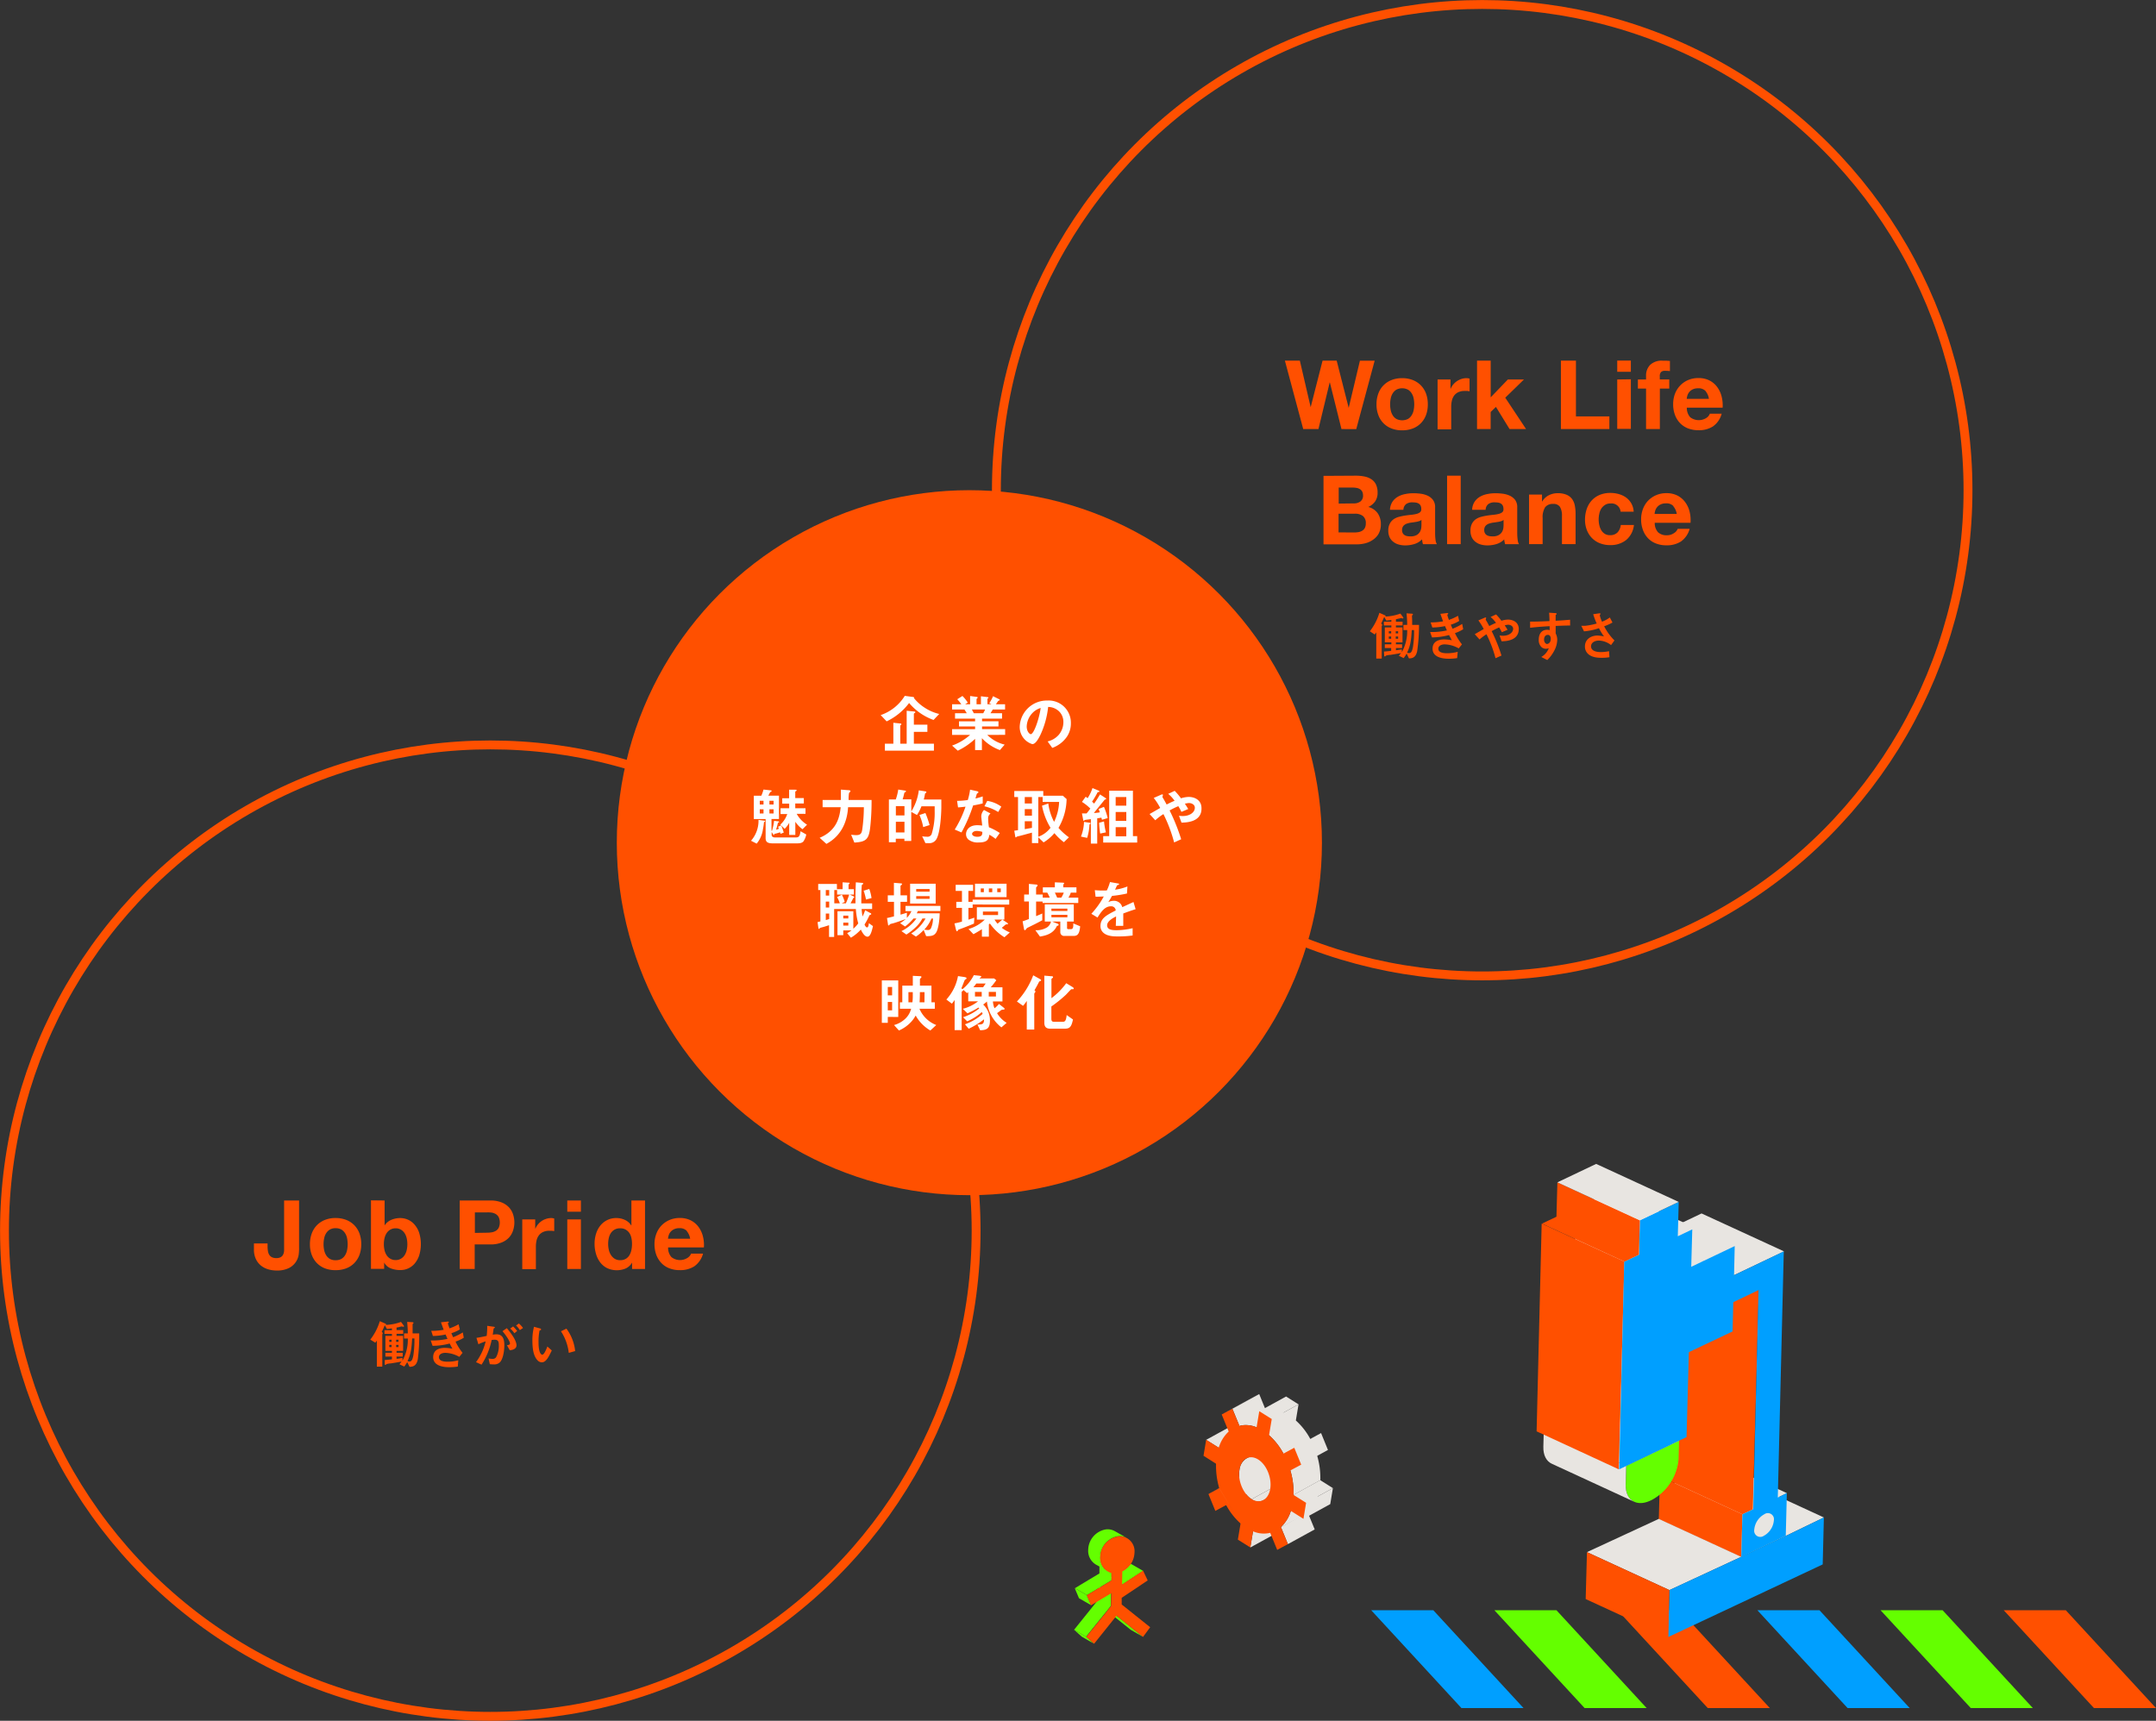 <svg xmlns="http://www.w3.org/2000/svg" viewBox="0 0 576.05 459.86"><rect x="0" y="0" width="576.05" height="459.86" fill="#333333" stroke="none"/><defs><style>.cls-1{fill:none;stroke:#ff5000;stroke-miterlimit:10;stroke-width:2.37px;}.cls-2{fill:#ff5000;}.cls-3{fill:#64ff00;}.cls-4{fill:#009fff;}.cls-5{fill:#e8e5e1;}.cls-6{fill:#fff;}</style></defs><g id="レイヤー_2" data-name="レイヤー 2"><g id="レイヤー_1-2" data-name="レイヤー 1"><circle class="cls-1" cx="131" cy="328.87" r="129.8"/><path class="cls-2" d="M111.62,363.32c-.4,1.89-1.49,1.92-2.2,1.95L108.8,364a9.55,9.55,0,0,1-.79,1.2l-1.29-.62a4.08,4.08,0,0,0,.56-.71c-1,.18-2.58.45-2.84.48a4.46,4.46,0,0,0-1.21.21c-.07.12-.14.2-.27.2s-.16-.17-.16-.24l0-1.07c.91-.07,1.21-.09,1.92-.18v-.75h-1.75v-1h1.75V361h-1.75v-4h1.75v-.53h-2v-1h2V355c-.46.05-.84.11-1.34.15l-.57-1c-.25.62-.45,1.05-.82,1.8.11.07.28.19.28.34s-.13.27-.13.33v8.6h-1.45v-6.95c-.2.28-.24.33-.42.55L98.94,358a15.47,15.47,0,0,0,2.54-4.93l1.48.65c.07,0,.18.09.18.2a.38.38,0,0,1,0,.14,13,13,0,0,0,4-.79l.7.93a.38.38,0,0,1,.1.23c0,.11-.13.14-.18.14s-.36-.1-.42-.1-.59.13-.62.15-.44.1-.77.15v.67h1.78v1h-1.78V357h1.76v4h-1.76v.52h1.65v1h-1.65v.59c.48,0,.65-.08,1.58-.22v.72a11.41,11.41,0,0,0,1.43-5.9h-1v-1.37h1c0-1.09-.09-2.11-.17-3.08l1.39.08c.16,0,.3.07.3.19s-.06.14-.12.2a.29.29,0,0,0-.12.25c0,.17,0,1,0,1.24v1.12H112A46.23,46.23,0,0,1,111.62,363.32Zm-7-5.3H104v.57h.63Zm0,1.39H104V360h.63Zm1.86-1.39h-.64v.57h.64Zm0,1.39h-.64V360h.64Zm3.64-1.72c-.17,3.11-.43,4.32-1.25,6.06a2.13,2.13,0,0,0,.57.1c.54,0,.79-.56,1-1.62a27.56,27.56,0,0,0,.29-4.54Z"/><path class="cls-2" d="M121.71,358.53a15.37,15.37,0,0,0,1.88,3l-.87,1.08a8,8,0,0,0-3.73-1.08c-.94,0-1.72.4-1.72,1.16,0,1.21,1.85,1.21,2.33,1.21a10.41,10.41,0,0,0,2.85-.38l-.14,1.68a15.41,15.41,0,0,1-2.25.17c-2.56,0-4.32-.81-4.32-2.69s1.53-2.48,3.14-2.48a10.61,10.61,0,0,1,2,.23c-.34-.61-.47-.87-.74-1.39a17.89,17.89,0,0,1-4.56.62l-.5-1.43a19,19,0,0,0,4.48-.43l-.51-1.17a16.47,16.47,0,0,1-3.39.39l-.44-1.37a17.56,17.56,0,0,0,3.32-.28c-.33-.88-.49-1.34-.72-2l1.63-.18c.11,0,.47-.06.47.11s0,.12-.12.19-.13.15-.13.2.25.79.43,1.3a13.5,13.5,0,0,0,2.43-1.09l.32,1.38a10,10,0,0,1-2.25,1c.18.44.24.58.47,1.08a17.3,17.3,0,0,0,2.59-1.28l.25,1.42A10.55,10.55,0,0,1,121.71,358.53Z"/><path class="cls-2" d="M133.56,364.06a2.13,2.13,0,0,1-1.62.56,9.57,9.57,0,0,1-1.07-.06l-.34-1.54a4.05,4.05,0,0,0,1,.12,1.12,1.12,0,0,0,1-.4,6.38,6.38,0,0,0,.75-3.27c0-1.1-.27-1.44-1.15-1.44a4.61,4.61,0,0,0-.77.07,19.12,19.12,0,0,1-2.7,6.59l-1.48-.67a15.14,15.14,0,0,0,2.58-5.55,12.64,12.64,0,0,0-1.94.77l-.52-1.71c1.08-.17,1.56-.27,2.73-.52a18.06,18.06,0,0,0,.14-2.7l1.7.24c.19,0,.35.1.35.21s0,.07-.16.16-.17.11-.2.3c-.07.56-.1.82-.21,1.46a6,6,0,0,1,1-.1c1.92,0,2.1,1.69,2.1,3C134.73,361.59,134.23,363.42,133.56,364.06Zm2.65-3.21-.76-1.35c.51-.08.81-.15.81-.49s-.54-1.52-2-3.27l1.16-.8c.65.79,2.58,3.08,2.58,4.58C138,360.6,136.73,360.78,136.21,360.85Zm1.23-4.55a6.19,6.19,0,0,0-1.12-1.26l.77-.56a8.82,8.82,0,0,1,1.09,1.2Zm1.45-.84a5.48,5.48,0,0,0-1-1.23l.74-.54a6.17,6.17,0,0,1,1.11,1.2Z"/><path class="cls-2" d="M144.76,364.07a1.61,1.61,0,0,1-1.06-.46c-1-1-1.45-2.63-1.45-5.34a13.78,13.78,0,0,1,.43-3.7l1.57.43c.09,0,.32.1.32.27s-.17.21-.41.3a14.51,14.51,0,0,0-.27,3.17c0,2.78.68,3.29,1,3.29.51,0,1.09-1.51,1.36-2.19l1.18,1.05C146.62,362.57,145.91,364.07,144.76,364.07Zm7.21-2.53a13.35,13.35,0,0,0-2.09-5.77l1.46-.71a12.1,12.1,0,0,1,2.33,6Z"/><path class="cls-2" d="M79.8,335.33a4.8,4.8,0,0,1-2.67,3.57,7.06,7.06,0,0,1-3.25.63,7.86,7.86,0,0,1-2.23-.32,5.64,5.64,0,0,1-1.93-1,4.91,4.91,0,0,1-1.35-1.74,5.79,5.79,0,0,1-.52-2.58V332.3h3.64v.82a7.65,7.65,0,0,0,.1,1.23,2.6,2.6,0,0,0,.36,1,1.74,1.74,0,0,0,.71.63,2.47,2.47,0,0,0,1.16.23,2.24,2.24,0,0,0,1.23-.28,1.58,1.58,0,0,0,.63-.73,2.82,2.82,0,0,0,.23-1c0-.35,0-.69,0-1V320.82h4v12.53A12.12,12.12,0,0,1,79.8,335.33Z"/><path class="cls-2" d="M83.3,329.62a6.28,6.28,0,0,1,1.38-2.2A6.13,6.13,0,0,1,86.84,326a7.58,7.58,0,0,1,2.82-.5,7.75,7.75,0,0,1,2.83.5,6.13,6.13,0,0,1,2.16,1.41,6.3,6.3,0,0,1,1.39,2.2,8.3,8.3,0,0,1,.48,2.89,8.15,8.15,0,0,1-.48,2.87,6.35,6.35,0,0,1-1.39,2.19,6.11,6.11,0,0,1-2.16,1.4,8,8,0,0,1-2.83.48,7.79,7.79,0,0,1-2.82-.48,6.11,6.11,0,0,1-2.16-1.4,6.33,6.33,0,0,1-1.38-2.19,7.93,7.93,0,0,1-.49-2.87A8.08,8.08,0,0,1,83.3,329.62Zm3.31,4.44a4.05,4.05,0,0,0,.52,1.36,2.84,2.84,0,0,0,1,1,3,3,0,0,0,1.54.36,3.09,3.09,0,0,0,1.55-.36,2.87,2.87,0,0,0,1-1,4.27,4.27,0,0,0,.52-1.36,8,8,0,0,0,.15-1.55,8.27,8.27,0,0,0-.15-1.57,4,4,0,0,0-.52-1.35,3,3,0,0,0-1-1,3.09,3.09,0,0,0-1.55-.37,3,3,0,0,0-1.54.37,3,3,0,0,0-1,1,3.84,3.84,0,0,0-.52,1.35,7.54,7.54,0,0,0-.16,1.57A7.28,7.28,0,0,0,86.61,334.06Z"/><path class="cls-2" d="M102.76,320.82v6.66h0a4,4,0,0,1,1.81-1.5,6.22,6.22,0,0,1,2.37-.47,5.13,5.13,0,0,1,2,.41,5,5,0,0,1,1.75,1.26,6.46,6.46,0,0,1,1.27,2.16,10.31,10.31,0,0,1,0,6.28,6.62,6.62,0,0,1-1.27,2.17A5.1,5.1,0,0,1,109,339a5,5,0,0,1-2,.41,6.94,6.94,0,0,1-2.61-.46,3.38,3.38,0,0,1-1.75-1.56h0v1.69H99.12v-18.3Zm5.9,10.07a4.25,4.25,0,0,0-.57-1.36,2.84,2.84,0,0,0-1-.93,2.66,2.66,0,0,0-1.39-.35,2.71,2.71,0,0,0-1.39.35,2.87,2.87,0,0,0-1,.93,4.25,4.25,0,0,0-.57,1.36,7.25,7.25,0,0,0,0,3.21,4.1,4.1,0,0,0,.57,1.35,2.81,2.81,0,0,0,1,.94,2.71,2.71,0,0,0,1.39.35,2.66,2.66,0,0,0,1.39-.35,2.78,2.78,0,0,0,1-.94,4.1,4.1,0,0,0,.57-1.35,7.25,7.25,0,0,0,0-3.21Z"/><path class="cls-2" d="M131.06,320.82a7.72,7.72,0,0,1,2.92.5,5.46,5.46,0,0,1,2,1.32,5.14,5.14,0,0,1,1.1,1.87,6.9,6.9,0,0,1,0,4.34,5.14,5.14,0,0,1-1.1,1.89,5.46,5.46,0,0,1-2,1.32,7.72,7.72,0,0,1-2.92.5h-4.23v6.56h-4v-18.3ZM130,329.43a8.28,8.28,0,0,0,1.34-.1,3.17,3.17,0,0,0,1.13-.4,2.16,2.16,0,0,0,.78-.83,3.57,3.57,0,0,0,0-2.82,2.16,2.16,0,0,0-.78-.83,3.17,3.17,0,0,0-1.13-.4A8.28,8.28,0,0,0,130,324h-3.12v5.48Z"/><path class="cls-2" d="M143,325.87v2.46h.05a4.79,4.79,0,0,1,.7-1.14,4.51,4.51,0,0,1,1-.9,4.41,4.41,0,0,1,1.2-.57,4.25,4.25,0,0,1,1.33-.21,2.72,2.72,0,0,1,.8.13V329l-.62-.09c-.24,0-.47,0-.69,0a3.88,3.88,0,0,0-1.69.34,3,3,0,0,0-1.12.91,3.64,3.64,0,0,0-.6,1.34,7.31,7.31,0,0,0-.18,1.67v6h-3.64V325.87Z"/><path class="cls-2" d="M151.57,323.82v-3h3.64v3Zm3.64,2.05v13.25h-3.64V325.87Z"/><path class="cls-2" d="M168.87,337.43a3.79,3.79,0,0,1-1.68,1.55,6.19,6.19,0,0,1-5-.1,5.35,5.35,0,0,1-1.86-1.57,7,7,0,0,1-1.1-2.27,9.39,9.39,0,0,1-.37-2.66,8.89,8.89,0,0,1,.37-2.58,6.73,6.73,0,0,1,1.1-2.19,5.52,5.52,0,0,1,1.83-1.52,5.41,5.41,0,0,1,2.57-.58,5.27,5.27,0,0,1,2.24.5,3.87,3.87,0,0,1,1.68,1.47h.05v-6.66h3.64v18.3h-3.46v-1.69Zm-.16-6.55a3.93,3.93,0,0,0-.52-1.33,3,3,0,0,0-1-.94,2.83,2.83,0,0,0-1.49-.36,2.94,2.94,0,0,0-1.51.36,2.91,2.91,0,0,0-1,.95,4.07,4.07,0,0,0-.54,1.35,7.27,7.27,0,0,0-.16,1.57,6.75,6.75,0,0,0,.18,1.54,4.31,4.31,0,0,0,.57,1.37,3.19,3.19,0,0,0,1,1,2.7,2.7,0,0,0,1.45.38,2.87,2.87,0,0,0,1.5-.36,2.76,2.76,0,0,0,1-1,4.23,4.23,0,0,0,.51-1.37,7.66,7.66,0,0,0,.16-1.59A7.36,7.36,0,0,0,168.71,330.88Z"/><path class="cls-2" d="M179.39,335.94a3.69,3.69,0,0,0,4.25.24,2.26,2.26,0,0,0,1-1.16h3.2a6.09,6.09,0,0,1-2.36,3.41,7,7,0,0,1-3.84,1,7.38,7.38,0,0,1-2.82-.5,5.74,5.74,0,0,1-2.13-1.42,6.46,6.46,0,0,1-1.35-2.2,8.26,8.26,0,0,1-.47-2.82,7.61,7.61,0,0,1,.49-2.77,6.5,6.5,0,0,1,1.38-2.22,6.58,6.58,0,0,1,2.14-1.47,6.86,6.86,0,0,1,2.76-.54,6.34,6.34,0,0,1,2.94.65,5.9,5.9,0,0,1,2.07,1.76,7.14,7.14,0,0,1,1.16,2.51,9.29,9.29,0,0,1,.26,2.95h-9.56A3.65,3.65,0,0,0,179.39,335.94Zm4.11-7a2.56,2.56,0,0,0-2-.72,3.07,3.07,0,0,0-1.44.3,2.65,2.65,0,0,0-.93.73,2.62,2.62,0,0,0-.48.92,4.13,4.13,0,0,0-.17.87h5.92A4.17,4.17,0,0,0,183.5,329Z"/><circle class="cls-1" cx="396.02" cy="131" r="129.8"/><circle class="cls-2" cx="259" cy="225.2" r="94.2"/><path class="cls-2" d="M378.65,174c-.4,1.9-1.49,1.92-2.2,1.95l-.62-1.29a9.67,9.67,0,0,1-.79,1.21l-1.3-.63a4.34,4.34,0,0,0,.57-.71c-1,.18-2.59.46-2.84.48a4,4,0,0,0-1.21.22c-.07.11-.14.2-.27.2s-.16-.17-.16-.25l-.05-1.06c.91-.07,1.2-.1,1.92-.19v-.75H370v-1h1.75v-.51H370v-4h1.75v-.53h-2v-1h2v-.45l-1.34.16-.57-1c-.26.62-.46,1.05-.82,1.8.11.08.28.19.28.35s-.13.27-.13.32V176h-1.45v-7a5.79,5.79,0,0,1-.43.56L366,168.7a15.15,15.15,0,0,0,2.55-4.93l1.48.65c.07,0,.18.09.18.2a.32.32,0,0,1-.05.14,12.67,12.67,0,0,0,4-.79l.7.94a.41.41,0,0,1,.1.22c0,.12-.13.15-.19.15s-.35-.1-.41-.1l-.62.14c-.1,0-.44.1-.77.16v.66h1.78v1h-1.78v.53h1.76v4h-1.76v.51h1.65v1h-1.65v.6l1.58-.23v.72a11.51,11.51,0,0,0,1.43-5.9h-1V167h1c0-1.1-.08-2.12-.17-3.09l1.4.09c.15,0,.3.07.3.18s-.06.14-.12.2a.28.28,0,0,0-.13.26c0,.17.05,1,.05,1.23V167h1.83A47.51,47.51,0,0,1,378.65,174Zm-6.95-5.3h-.63v.57h.63Zm0,1.39h-.63v.61h.63Zm1.86-1.39h-.64v.57h.64Zm0,1.39h-.64v.61h.64Zm3.64-1.72c-.17,3.12-.43,4.33-1.25,6.06a2.07,2.07,0,0,0,.57.1c.54,0,.79-.55,1-1.62a26.45,26.45,0,0,0,.3-4.54Z"/><path class="cls-2" d="M388.74,169.2a15.47,15.47,0,0,0,1.87,3l-.86,1.08a8,8,0,0,0-3.73-1.08c-.94,0-1.72.4-1.72,1.17,0,1.2,1.85,1.2,2.33,1.2a10.53,10.53,0,0,0,2.85-.38l-.15,1.68a13.79,13.79,0,0,1-2.24.17c-2.56,0-4.33-.81-4.33-2.69s1.54-2.47,3.15-2.47a11.57,11.57,0,0,1,2,.22c-.34-.61-.47-.86-.74-1.39a18.39,18.39,0,0,1-4.56.63l-.5-1.44a18.49,18.49,0,0,0,4.48-.43c-.22-.48-.37-.84-.51-1.16a16.4,16.4,0,0,1-3.39.38l-.44-1.36a17.36,17.36,0,0,0,3.31-.29c-.32-.88-.48-1.34-.71-2l1.62-.19c.12,0,.47-.06.47.12s0,.11-.11.18-.13.16-.13.2a11.33,11.33,0,0,0,.43,1.31,13.55,13.55,0,0,0,2.43-1.1l.31,1.38a9.36,9.36,0,0,1-2.24,1c.18.44.24.58.47,1.08a15.88,15.88,0,0,0,2.58-1.28l.26,1.42A10.55,10.55,0,0,1,388.74,169.2Z"/><path class="cls-2" d="M401.2,171.38l-.54-1.55a6.52,6.52,0,0,0,.88.07c1.71,0,2.75-.9,2.75-1.88,0-.78-.87-1.07-1.33-1.07a3.57,3.57,0,0,0-.92.18,13,13,0,0,1,.75,1.18l-1.53.65a11.27,11.27,0,0,0-.71-1.29,18.23,18.23,0,0,0-2,1,42.14,42.14,0,0,1,2.62,6.52l-1.59.71a32.86,32.86,0,0,0-2.42-6.4,14.14,14.14,0,0,0-1.85,1.39l-1.28-1.41,2.4-1.38A15.64,15.64,0,0,0,395,165.8l1.51-.65c.17-.07.57-.27.57,0,0,.08-.12.36-.12.43a1.82,1.82,0,0,0,.19.36c.1.14.52.92.76,1.36.77-.4,1.2-.6,1.8-.85a8.48,8.48,0,0,0-1.44-1.57l1.46-.68a15.36,15.36,0,0,1,1.43,1.69,6.23,6.23,0,0,1,1.75-.31c1.35,0,2.88.71,2.88,2.5C405.79,171.25,402.31,171.35,401.2,171.38Z"/><path class="cls-2" d="M415.65,167.27v2a3.6,3.6,0,0,1,.42,1.73,6.4,6.4,0,0,1-.73,2.75,9.72,9.72,0,0,1-1.93,2.64l-1.6-.82a4.6,4.6,0,0,0,2-2.33,3.16,3.16,0,0,1-.77.14,1.82,1.82,0,0,1-1.17-.44,2.56,2.56,0,0,1-.74-2c0-1.56.79-2.64,2.24-2.64a1.92,1.92,0,0,1,.67.11l0-1.07c-1.27.07-3.42.2-5.22.43v-1.65c1,0,2.19,0,5.17-.14,0-.44,0-1.2-.1-2.24l1.58.1c.33,0,.42.06.42.2s0,.13-.13.22-.12.11-.12.17v1.46c2-.11,2.42-.15,3.87-.27v1.54C418.44,167.17,417.5,167.2,415.65,167.27Zm-1.57,2.59a.74.74,0,0,0-.53-.2c-.57,0-1,.49-1,1.25s.46,1.18.78,1.18,1-.31,1-1.32A1.35,1.35,0,0,0,414.08,169.86Z"/><path class="cls-2" d="M430.45,172.39a5.47,5.47,0,0,0-3.26-1.2c-1.14,0-2.09.57-2.09,1.54s.95,1.53,2.62,1.53a10.59,10.59,0,0,0,2.19-.24l.11,1.61a12,12,0,0,1-2.25.16c-.82,0-2.76-.08-3.75-1.36a2.59,2.59,0,0,1-.55-1.66c0-2.06,1.79-2.93,3.35-2.93a9.48,9.48,0,0,1,1.74.24,15.21,15.21,0,0,1-1.34-2.2,16.58,16.58,0,0,1-4,.84l-.73-1.49a10.14,10.14,0,0,0,1.12,0,18.55,18.55,0,0,0,3-.6,20.77,20.77,0,0,1-.93-2.49l1.44-.21c.1,0,.5-.1.5.08s-.19.36-.19.44a9.74,9.74,0,0,0,.6,1.69,8.22,8.22,0,0,0,2.09-1.13l.71,1.35a12.47,12.47,0,0,1-2.22,1,14.38,14.38,0,0,0,2.75,3.79Z"/><path class="cls-2" d="M358.42,114.66l-3.1-12.45h-.05l-3,12.45h-4.07L343.3,96.37h4l2.89,12.45h0l3.18-12.45h3.77L360.35,109h0l3-12.61h3.94l-4.92,18.29Z"/><path class="cls-2" d="M368.27,105.17a6.06,6.06,0,0,1,1.38-2.2,6.13,6.13,0,0,1,2.16-1.41,7.38,7.38,0,0,1,2.82-.5,7.54,7.54,0,0,1,2.83.5,6.13,6.13,0,0,1,2.16,1.41,6.21,6.21,0,0,1,1.39,2.2,8.21,8.21,0,0,1,.48,2.88,8.11,8.11,0,0,1-.48,2.87,6.17,6.17,0,0,1-1.39,2.19,6,6,0,0,1-2.16,1.4,7.75,7.75,0,0,1-2.83.49,7.58,7.58,0,0,1-2.82-.49,6,6,0,0,1-3.54-3.59,7.89,7.89,0,0,1-.49-2.87A8,8,0,0,1,368.27,105.17Zm3.31,4.43a4,4,0,0,0,.52,1.36,2.84,2.84,0,0,0,1,1,3.47,3.47,0,0,0,3.08,0,2.71,2.71,0,0,0,1-1,4,4,0,0,0,.53-1.36,7.91,7.91,0,0,0,.15-1.55,8.09,8.09,0,0,0-.15-1.56,3.9,3.9,0,0,0-.53-1.36,2.88,2.88,0,0,0-1-1,3.39,3.39,0,0,0-3.08,0,3,3,0,0,0-1,1,3.89,3.89,0,0,0-.52,1.36,7.37,7.37,0,0,0-.16,1.56A7.21,7.21,0,0,0,371.58,109.6Z"/><path class="cls-2" d="M387.55,101.41v2.46h.05a4.22,4.22,0,0,1,.7-1.14,4.64,4.64,0,0,1,1-.89,5,5,0,0,1,1.21-.58,4.25,4.25,0,0,1,1.33-.2,3,3,0,0,1,.8.12v3.39a4.36,4.36,0,0,0-.62-.09,5.53,5.53,0,0,0-.69,0,3.89,3.89,0,0,0-1.69.33,3,3,0,0,0-1.12.91,3.69,3.69,0,0,0-.6,1.35,7.28,7.28,0,0,0-.18,1.66v6h-3.64V101.41Z"/><path class="cls-2" d="M398.29,96.37v9.81l4.59-4.77h4.3l-5,4.87,5.56,8.38h-4.41l-3.64-5.92-1.41,1.36v4.56h-3.64V96.37Z"/><path class="cls-2" d="M421.07,96.37v14.91H430v3.38H417.05V96.37Z"/><path class="cls-2" d="M432.1,99.36v-3h3.64v3Zm3.64,2v13.25H432.1V101.41Z"/><path class="cls-2" d="M437.62,103.85v-2.44h2.18v-1a4,4,0,0,1,1.1-2.9,4.45,4.45,0,0,1,3.33-1.12c.32,0,.65,0,1,0l.95.07v2.71a11.49,11.49,0,0,0-1.33-.07,1.38,1.38,0,0,0-1.06.34,1.67,1.67,0,0,0-.32,1.17v.79H446v2.44h-2.51v10.81H439.8V103.85Z"/><path class="cls-2" d="M451.58,111.49a3.75,3.75,0,0,0,4.26.24,2.29,2.29,0,0,0,1-1.17H460a6,6,0,0,1-2.35,3.41,6.89,6.89,0,0,1-3.85,1,7.66,7.66,0,0,1-2.82-.5,6,6,0,0,1-2.12-1.42,6.35,6.35,0,0,1-1.35-2.21,8,8,0,0,1-.47-2.82,7.87,7.87,0,0,1,.48-2.77,6.54,6.54,0,0,1,1.39-2.21,6.36,6.36,0,0,1,2.14-1.48,6.78,6.78,0,0,1,2.75-.53,6.26,6.26,0,0,1,2.95.65,5.84,5.84,0,0,1,2.06,1.75A7.29,7.29,0,0,1,460,106a9.55,9.55,0,0,1,.26,2.94h-9.57A3.77,3.77,0,0,0,451.58,111.49Zm4.12-7a2.56,2.56,0,0,0-2-.72,3.28,3.28,0,0,0-1.45.29,2.83,2.83,0,0,0-.92.73,2.78,2.78,0,0,0-.49.93,4.57,4.57,0,0,0-.17.87h5.93A4.27,4.27,0,0,0,455.7,104.52Z"/><path class="cls-2" d="M362.23,127.12a11.65,11.65,0,0,1,2.38.23,5.08,5.08,0,0,1,1.85.76,3.5,3.5,0,0,1,1.19,1.39,5,5,0,0,1,.42,2.16,4,4,0,0,1-.63,2.3,4.51,4.51,0,0,1-1.85,1.52,4.37,4.37,0,0,1,2.52,1.7,5,5,0,0,1,.83,2.93,5.12,5.12,0,0,1-.53,2.4,4.64,4.64,0,0,1-1.45,1.65,6.28,6.28,0,0,1-2.08,1,9.11,9.11,0,0,1-2.39.31h-8.87v-18.3Zm-.51,7.41a2.88,2.88,0,0,0,1.77-.52,1.92,1.92,0,0,0,.69-1.66,2.15,2.15,0,0,0-.23-1,1.66,1.66,0,0,0-.62-.64,2.43,2.43,0,0,0-.88-.32,5.92,5.92,0,0,0-1-.09h-3.77v4.28Zm.23,7.76a5.93,5.93,0,0,0,1.13-.11,2.83,2.83,0,0,0,.94-.39,1.94,1.94,0,0,0,.66-.73,2.53,2.53,0,0,0,.24-1.18,2.36,2.36,0,0,0-.79-2,3.41,3.41,0,0,0-2.11-.6h-4.38v5Z"/><path class="cls-2" d="M371.38,136.24a4.25,4.25,0,0,1,.64-2.12,4.35,4.35,0,0,1,1.44-1.36,6.12,6.12,0,0,1,2-.73,10.85,10.85,0,0,1,2.19-.22,15.63,15.63,0,0,1,2,.14,6.56,6.56,0,0,1,1.87.55,3.85,3.85,0,0,1,1.38,1.14,3.19,3.19,0,0,1,.54,1.94v6.89a13.6,13.6,0,0,0,.1,1.72,3.11,3.11,0,0,0,.36,1.23H380.2a6.48,6.48,0,0,1-.17-.63c0-.21-.07-.43-.09-.65a4.69,4.69,0,0,1-2.05,1.25,8.18,8.18,0,0,1-2.41.36,6.19,6.19,0,0,1-1.76-.23,3.9,3.9,0,0,1-1.44-.72,3.26,3.26,0,0,1-1-1.23,4.12,4.12,0,0,1-.35-1.76,3.88,3.88,0,0,1,.4-1.86,3.26,3.26,0,0,1,1-1.17,4.35,4.35,0,0,1,1.43-.65,15.26,15.26,0,0,1,1.63-.35c.55-.08,1.08-.15,1.61-.2a9.89,9.89,0,0,0,1.41-.23,2.71,2.71,0,0,0,1-.45,1,1,0,0,0,.33-.86,1.94,1.94,0,0,0-.19-.94,1.37,1.37,0,0,0-.51-.53,2,2,0,0,0-.75-.26,6.42,6.42,0,0,0-.91-.06,2.74,2.74,0,0,0-1.69.46,2,2,0,0,0-.72,1.53Zm8.41,2.69a1.63,1.63,0,0,1-.58.33,7.25,7.25,0,0,1-.74.19l-.83.13-.87.12a6.86,6.86,0,0,0-.81.21,2,2,0,0,0-.69.35,1.51,1.51,0,0,0-.48.55,1.74,1.74,0,0,0-.18.84,1.69,1.69,0,0,0,.18.82,1.39,1.39,0,0,0,.49.53,1.93,1.93,0,0,0,.72.27,4.61,4.61,0,0,0,.84.07,3.21,3.21,0,0,0,1.67-.36,2.37,2.37,0,0,0,.87-.85,2.88,2.88,0,0,0,.35-1,7.31,7.31,0,0,0,.06-.82Z"/><path class="cls-2" d="M390.28,127.12v18.3h-3.64v-18.3Z"/><path class="cls-2" d="M393.33,136.24a4.15,4.15,0,0,1,.64-2.12,4.23,4.23,0,0,1,1.43-1.36,6.21,6.21,0,0,1,2-.73,10.85,10.85,0,0,1,2.19-.22,15.51,15.51,0,0,1,2,.14,6.46,6.46,0,0,1,1.87.55,3.88,3.88,0,0,1,1.39,1.14,3.25,3.25,0,0,1,.53,1.94v6.89a13.56,13.56,0,0,0,.11,1.72,3,3,0,0,0,.35,1.23h-3.69a6.45,6.45,0,0,1-.16-.63,3.51,3.51,0,0,1-.09-.65,4.75,4.75,0,0,1-2.05,1.25,8.23,8.23,0,0,1-2.41.36,6.31,6.31,0,0,1-1.77-.23,3.9,3.9,0,0,1-1.44-.72,3.26,3.26,0,0,1-1-1.23,4.12,4.12,0,0,1-.34-1.76,3.89,3.89,0,0,1,.39-1.86,3.35,3.35,0,0,1,1-1.17,4.55,4.55,0,0,1,1.43-.65,15.8,15.8,0,0,1,1.63-.35c.55-.08,1.09-.15,1.62-.2a9.89,9.89,0,0,0,1.41-.23,2.65,2.65,0,0,0,1-.45,1,1,0,0,0,.33-.86,1.94,1.94,0,0,0-.19-.94,1.37,1.37,0,0,0-.51-.53,2,2,0,0,0-.74-.26,6.62,6.62,0,0,0-.91-.06,2.77,2.77,0,0,0-1.7.46,2,2,0,0,0-.71,1.53Zm8.4,2.69a1.59,1.59,0,0,1-.57.33,6.83,6.83,0,0,1-.75.19l-.83.13-.87.12a8,8,0,0,0-.81.21,2.24,2.24,0,0,0-.69.35,1.48,1.48,0,0,0-.47.55,1.74,1.74,0,0,0-.18.84,1.69,1.69,0,0,0,.18.82,1.45,1.45,0,0,0,.48.53,2.07,2.07,0,0,0,.72.27,4.72,4.72,0,0,0,.85.07,3.2,3.2,0,0,0,1.66-.36,2.37,2.37,0,0,0,.87-.85,2.7,2.7,0,0,0,.35-1,7.31,7.31,0,0,0,.06-.82Z"/><path class="cls-2" d="M412,132.17V134h.07a4.18,4.18,0,0,1,1.8-1.67,5.16,5.16,0,0,1,2.25-.53,6.1,6.1,0,0,1,2.4.4,3.53,3.53,0,0,1,1.47,1.1,4.3,4.3,0,0,1,.76,1.72,11,11,0,0,1,.22,2.24v8.15h-3.64v-7.48a4.56,4.56,0,0,0-.52-2.45,2,2,0,0,0-1.82-.81,2.55,2.55,0,0,0-2.15.88,5,5,0,0,0-.67,2.91v6.95h-3.63V132.17Z"/><path class="cls-2" d="M430.28,134.55a2.53,2.53,0,0,0-1.46.4,3.27,3.27,0,0,0-1,1,4.16,4.16,0,0,0-.52,1.38,7,7,0,0,0-.16,1.5,6.73,6.73,0,0,0,.16,1.46,4.48,4.48,0,0,0,.5,1.34,2.85,2.85,0,0,0,.93,1,2.54,2.54,0,0,0,1.44.39,2.69,2.69,0,0,0,2-.73,3.49,3.49,0,0,0,.88-2h3.51a6,6,0,0,1-2.05,4,6.61,6.61,0,0,1-4.33,1.38,7.13,7.13,0,0,1-2.73-.5,6.06,6.06,0,0,1-2.11-1.39,6.31,6.31,0,0,1-1.36-2.14,7.53,7.53,0,0,1-.49-2.73,8.79,8.79,0,0,1,.45-2.86,6.45,6.45,0,0,1,1.32-2.28,6,6,0,0,1,2.13-1.5,7.2,7.2,0,0,1,2.87-.54,8.18,8.18,0,0,1,2.27.31,6.27,6.27,0,0,1,1.95.93,5,5,0,0,1,1.39,1.57,4.93,4.93,0,0,1,.62,2.21H433A2.43,2.43,0,0,0,430.28,134.55Z"/><path class="cls-2" d="M443,142.24a3.26,3.26,0,0,0,2.36.8,3.22,3.22,0,0,0,1.89-.56,2.26,2.26,0,0,0,1-1.16h3.2a6.09,6.09,0,0,1-2.36,3.41,7,7,0,0,1-3.84,1,7.46,7.46,0,0,1-2.82-.5,5.74,5.74,0,0,1-2.13-1.42,6.29,6.29,0,0,1-1.34-2.2,8,8,0,0,1-.48-2.82,7.83,7.83,0,0,1,.49-2.77,6.56,6.56,0,0,1,1.38-2.22,6.69,6.69,0,0,1,2.14-1.47,6.86,6.86,0,0,1,2.76-.54,6.38,6.38,0,0,1,2.95.65,6,6,0,0,1,2.06,1.76,7.15,7.15,0,0,1,1.17,2.51,9.59,9.59,0,0,1,.25,3h-9.56A3.65,3.65,0,0,0,443,142.24Zm4.11-7a2.54,2.54,0,0,0-2-.72,3.12,3.12,0,0,0-1.45.3,2.62,2.62,0,0,0-.92.73,2.65,2.65,0,0,0-.49.92,4.13,4.13,0,0,0-.17.87H448A4.17,4.17,0,0,0,447.07,135.27Z"/><polygon class="cls-2" points="551.94 430.31 535.36 430.31 559.47 456.46 576.05 456.46 551.94 430.31"/><polygon class="cls-3" points="519.03 430.31 502.45 430.31 526.56 456.46 543.14 456.46 519.03 430.31"/><polygon class="cls-4" points="486.13 430.31 469.54 430.31 493.65 456.46 510.24 456.46 486.13 430.31"/><polygon class="cls-2" points="448.76 430.31 432.18 430.31 456.29 456.46 472.87 456.46 448.76 430.31"/><polygon class="cls-3" points="415.85 430.31 399.27 430.31 423.38 456.46 439.96 456.46 415.85 430.31"/><polygon class="cls-4" points="382.95 430.31 366.36 430.31 390.47 456.46 407.06 456.46 382.95 430.31"/><polygon class="cls-5" points="477.12 410.46 455.09 400.32 465.29 395.38 487.32 405.53 477.12 410.46"/><polygon class="cls-5" points="465.24 416.04 443.21 405.9 455.09 400.32 477.12 410.46 465.24 416.04"/><path class="cls-5" d="M447.56,400.44a2,2,0,0,0,1.66-.13l22,10.15a2,2,0,0,1-1.67.12l-22-10.14"/><path class="cls-5" d="M451.92,396.18a1.74,1.74,0,0,0-.88-1.76l22,10.14a1.75,1.75,0,0,1,.87,1.77,5.18,5.18,0,0,1-2.69,4.13l-22-10.15a5.15,5.15,0,0,0,2.7-4.13"/><polygon class="cls-5" points="474.87 400.25 452.84 390.1 455.4 388.88 477.43 399.03 474.87 400.25"/><polygon class="cls-5" points="446.05 424.94 424.01 414.79 443.21 405.9 465.24 416.04 446.05 424.94"/><polygon class="cls-5" points="465.24 416.12 443.2 405.98 443.21 405.9 465.24 416.04 465.24 416.12"/><path class="cls-5" d="M451,394.41l22,10.15a2,2,0,0,0-1.67.13l-22-10.15a2,2,0,0,1,1.66-.13"/><path class="cls-5" d="M469.59,410.58l-22-10.14a1.75,1.75,0,0,1-.88-1.76,5.19,5.19,0,0,1,2.7-4.14l22,10.15a5.21,5.21,0,0,0-2.7,4.13,1.74,1.74,0,0,0,.88,1.76"/><path class="cls-5" d="M471.41,404.69a1.63,1.63,0,0,1,2.54,1.64,5.18,5.18,0,0,1-2.69,4.13,1.64,1.64,0,0,1-2.55-1.64,5.2,5.2,0,0,1,2.7-4.13"/><polygon class="cls-5" points="468.32 403.37 446.29 393.22 452.84 390.1 474.87 400.25 468.32 403.37"/><polygon class="cls-2" points="465.24 416.04 443.21 405.9 443.52 394.54 465.55 404.68 465.24 416.04"/><polygon class="cls-4" points="487.31 405.53 487 418.07 445.72 437.48 446.03 424.94 465.24 416.04 477.12 410.46 487.31 405.53"/><polygon class="cls-2" points="445.7 437.48 423.67 427.33 424.01 414.79 446.05 424.94 445.7 437.48"/><polygon class="cls-2" points="447.89 334.61 446.29 393.22 443.52 394.54 465.55 404.68 468.32 403.37 469.92 344.75 447.89 334.61"/><polygon class="cls-5" points="463.28 340.79 441.25 330.65 454.63 324.28 476.67 334.42 463.28 340.79"/><polygon class="cls-5" points="463.08 348.01 441.05 337.86 441.25 330.65 463.28 340.79 463.08 348.01"/><polygon class="cls-5" points="451.22 361.35 429.19 351.21 429.81 328.4 451.85 338.54 451.22 361.35"/><polygon class="cls-5" points="451.85 338.54 429.81 328.4 441.46 322.85 463.49 333 451.85 338.54"/><path class="cls-3" d="M448.62,385l-.13,4.91a13.7,13.7,0,0,1-7.13,10.92L441,401c-3.77,1.8-6.74-.12-6.62-4.27l.13-5Z"/><path class="cls-5" d="M434.36,396.73l.13-5-22-10.14-.13,5c-.07,2.31.82,3.93,2.28,4.59l22,10.15c-1.45-.67-2.35-2.29-2.28-4.6"/><polygon class="cls-5" points="434.5 391.71 412.46 381.57 426.59 374.85 448.62 384.99 434.5 391.71"/><polygon class="cls-5" points="448.25 330.38 426.22 320.23 430.09 318.39 452.12 328.54 448.25 330.38"/><polygon class="cls-5" points="441.56 388.35 419.52 378.21 421.04 322.7 443.07 332.84 441.56 388.35"/><polygon class="cls-5" points="443.07 332.84 421.04 322.7 426.22 320.23 448.25 330.38 443.07 332.84"/><polygon class="cls-5" points="437.89 335.31 415.86 325.16 421.04 322.7 443.07 332.84 437.89 335.31"/><polygon class="cls-2" points="432.51 392.66 410.56 382.51 411.91 327 434.02 337.15 432.51 392.66"/><path class="cls-4" d="M477.42,399,475,400.2l1.6-65.78-13.29,6.37.18-7.79-11.62,5.54.28-10-3.87,1.84.25-9.19-10.36,4.93-.25,9.19-3.95,1.84-1.35,55.51,9-4.31,9-4.3.62-22.7,11.68-5.54.19-7.81,6.74-3.24-1.42,58.56-.09.05-2.79,1.31L465.24,416v.08l11.89-5.66,0-.08Zm-6.16,11.43a1.64,1.64,0,0,1-2.55-1.64,5.2,5.2,0,0,1,2.7-4.13,1.63,1.63,0,0,1,2.54,1.64,5.18,5.18,0,0,1-2.69,4.13"/><polygon class="cls-2" points="416.11 315.97 415.86 325.16 411.99 327 434.02 337.15 437.89 335.31 438.14 326.12 416.11 315.97"/><polygon class="cls-5" points="438.14 326.12 416.11 315.97 426.47 311.04 448.5 321.19 438.14 326.12"/><polygon class="cls-5" points="322.88 399.26 330.03 395.34 332.92 393.78 325.76 397.71 322.88 399.26"/><path class="cls-5" d="M334.77,398.29l-7.16,3.92a22.52,22.52,0,0,1-1.85-4.5l7.16-3.93a22.61,22.61,0,0,0,1.85,4.51"/><path class="cls-5" d="M338.62,403.2a12.66,12.66,0,0,0,1.63,1.23l-7.16,3.93a12.66,12.66,0,0,1-1.63-1.23l7.16-3.93"/><path class="cls-5" d="M340.25,404.43h0l-7.16,3.93,7.16-3.93"/><path class="cls-5" d="M325.13,389l7.16-3.93a18.11,18.11,0,0,0-.22,2.23l-7.16,3.93a18.11,18.11,0,0,1,.22-2.23"/><path class="cls-5" d="M342,405.3l-3.59,2-3.57,2a10.52,10.52,0,0,1-1.7-.87l7.16-3.93a10.52,10.52,0,0,0,1.7.87"/><polygon class="cls-5" points="322.27 384.78 329.43 380.85 332.79 382.97 325.63 386.9 322.27 384.78"/><path class="cls-5" d="M325.63,386.9l7.16-3.93a13.66,13.66,0,0,0-.5,2L325.13,389a13.66,13.66,0,0,1,.5-2.05"/><path class="cls-5" d="M329.6,381.65l7.16-3.93a6.51,6.51,0,0,0-1.31.93l-7.16,3.93a6.81,6.81,0,0,1,1.31-.93"/><path class="cls-5" d="M329.6,381.65l7.16-3.93a6.34,6.34,0,0,1,1.54-.61,7.35,7.35,0,0,1,4.6.41,10.87,10.87,0,0,1,1.7.86,14.51,14.51,0,0,1,1.63,1.23,18.09,18.09,0,0,1,3.85,4.92,22.61,22.61,0,0,1,1.85,4.51,21.12,21.12,0,0,1,.84,6.53l-7.16,3.93a21.23,21.23,0,0,0-.84-6.54,22.52,22.52,0,0,0-1.85-4.5,17.9,17.9,0,0,0-3.85-4.92,13.39,13.39,0,0,0-1.63-1.23,11.39,11.39,0,0,0-1.7-.87,7.32,7.32,0,0,0-4.59-.4,6.25,6.25,0,0,0-1.55.61"/><polygon class="cls-5" points="329.28 376.48 336.44 372.55 338.3 377.11 331.15 381.04 329.28 376.48"/><path class="cls-5" d="M333,389.78l7.15-3.93a4,4,0,0,0-1.81,3c-.48,2.91,1,6.44,3.23,7.87l-7.16,3.93c-2.26-1.43-3.71-5-3.23-7.87a4,4,0,0,1,1.82-3"/><path class="cls-5" d="M344.72,397l-7.16,3.93a3,3,0,0,1-3.18-.27l7.16-3.93a3,3,0,0,0,3.18.27"/><polygon class="cls-5" points="334.79 409.23 341.94 405.3 341.22 409.62 334.06 413.55 334.79 409.23"/><polygon class="cls-5" points="342.24 408.09 349.4 404.17 351.27 408.72 344.11 412.65 342.24 408.09"/><path class="cls-5" d="M348.09,405.1s-6,3.13-5.85,3a10.2,10.2,0,0,0,2.66-4.32,13.66,13.66,0,0,0,.5-2,16.36,16.36,0,0,0,.21-2.22l7.16-3.93a16.21,16.21,0,0,1-.21,2.22,15.52,15.52,0,0,1-.5,2.06,9.71,9.71,0,0,1-2.66,4.32,7.81,7.81,0,0,1-1.31.93"/><polygon class="cls-5" points="326.42 378.02 333.58 374.09 336.44 372.55 329.28 376.48 326.42 378.02"/><polygon class="cls-5" points="348.97 401.61 356.13 397.69 355.42 401.96 348.26 405.89 348.97 401.61"/><polygon class="cls-5" points="345.62 399.5 352.77 395.57 356.13 397.69 348.97 401.61 345.62 399.5"/><polygon class="cls-5" points="339.79 379.22 346.95 375.3 346.23 379.61 339.07 383.54 339.79 379.22"/><polygon class="cls-5" points="336.46 377.13 343.62 373.2 346.95 375.3 339.79 379.22 336.46 377.13"/><polygon class="cls-5" points="342.92 388.46 350.08 384.53 352.96 382.97 345.81 386.9 342.92 388.46"/><polygon class="cls-5" points="345.81 386.9 352.97 382.97 354.81 387.48 347.66 391.41 345.81 386.9"/><path class="cls-2" d="M325.76,397.71l-2.88,1.56,1.84,4.5,2.89-1.56a17.75,17.75,0,0,0,3.85,4.92m0,0-.72,4.32,3.33,2.09.72-4.31a7.32,7.32,0,0,0,4.59.4l1.87,4.56,2.86-1.54-1.87-4.56h0a9.6,9.6,0,0,0,2.66-4.32l3.36,2.12.71-4.28-3.36-2.11a21.23,21.23,0,0,0-.84-6.54l2.89-1.55-1.85-4.51-2.89,1.56a17.9,17.9,0,0,0-3.85-4.92h0l.72-4.32-3.33-2.09-.72,4.31a7.32,7.32,0,0,0-4.59-.4l-1.87-4.56L326.42,378l1.87,4.56a9.6,9.6,0,0,0-2.66,4.32l-3.36-2.12-.71,4.28,3.35,2.12h0a21.17,21.17,0,0,0,.85,6.53m8.62,2.91c-2.26-1.43-3.71-5-3.22-7.88s2.72-4.11,5-2.69,3.71,5,3.22,7.88-2.72,4.12-5,2.69"/><polygon class="cls-3" points="305.36 437.41 302.14 435.56 295.05 429.9 298.28 431.75 305.36 437.41"/><polygon class="cls-3" points="299.79 423.49 296.56 421.64 302.18 417.94 305.41 419.79 299.79 423.49"/><polygon class="cls-3" points="292.26 439.24 289.04 437.39 286.98 435.54 290.2 437.38 292.26 439.24"/><polygon class="cls-3" points="293.64 423.89 293.56 427.35 286.98 435.54 290.2 437.38 296.78 429.2 296.86 425.73 293.64 423.89"/><polygon class="cls-3" points="291.51 428.96 288.29 427.11 287.16 424.43 290.38 426.28 291.51 428.96"/><path class="cls-3" d="M297.87,409.19a3.89,3.89,0,0,0-2.43-.47,5.66,5.66,0,0,0-4.69,5.45,4.27,4.27,0,0,0,2,3.91l1,.56,0,1.84-6.56,3.95,3.22,1.85,6.57-3.95,0-2-1.83-1.05A4.48,4.48,0,0,1,294,416a5.66,5.66,0,0,1,4.69-5.45,3.89,3.89,0,0,1,2.43.47Z"/><path class="cls-2" d="M298.66,410.57a4,4,0,0,1,4.46,4.37,5.83,5.83,0,0,1-3.25,5l-.08,3.51,5.62-3.7,1.24,2.6L299.7,427l0,1.78,7.61,6.08-1.91,2.59-7.08-5.66-6,7.49-2.06-1.86,6.58-8.18.08-3.47L291.51,429l-1.13-2.68,6.57-3.95,0-2a4.12,4.12,0,0,1-3-4.3,5.66,5.66,0,0,1,4.69-5.45"/><path class="cls-6" d="M249.43,192.4a15.27,15.27,0,0,1-6.53-4.53,16.29,16.29,0,0,1-6,4.91l-1.6-1.68a12.17,12.17,0,0,0,6.44-5.14l2.21.3c.18,0,.3.13.3.27a.29.29,0,0,1,0,.1,12,12,0,0,0,2.85,2.52,12.17,12.17,0,0,0,3.84,1.65Zm-13,8.2v-1.86h2.26v-5.59l1.81.19c.12,0,.32,0,.32.2s0,.1-.12.2a.3.3,0,0,0-.16.24v4.76h1.71v-8.8l1.88.19c.24,0,.43.06.43.22s-.14.18-.21.21-.18.14-.18.24v2.86h3.61v1.92h-3.61v3.16h5.36v1.86Z"/><path class="cls-6" d="M263.79,196.4a9.79,9.79,0,0,0,4.64,2.59l-1.27,1.46a12.33,12.33,0,0,1-4.81-3.18v3.18h-1.82v-3a18.07,18.07,0,0,1-4.62,3.16l-1.53-1.36a14.54,14.54,0,0,0,4.82-2.86h-4.82v-1.53h6.15v-.72h-4.3v-1.37h4.3v-.72h-5.36v-1.44h3.14c-.42-.69-.47-.78-.64-1h-3.29v-1.4h2.47a11,11,0,0,0-1.09-1.34l1.39-.88a10.11,10.11,0,0,1,1.43,1.78l-.71.44h1.33V186l1.87.25a.18.18,0,0,1,.15.15.33.33,0,0,1-.13.22.35.35,0,0,0-.17.27v1.31h1.17v-2.13l1.82.23c.09,0,.19.05.19.15s-.05.12-.14.17a.25.25,0,0,0-.13.18v1.4h1.06l-.56-.28a11.91,11.91,0,0,0,1-1.87l1.68.84s.12.07.12.13a.19.19,0,0,1-.1.15,1.74,1.74,0,0,0-.34.16s-.5.74-.6.87h2.45v1.4h-3.29c-.22.4-.39.67-.61,1h3.09v1.44h-5.34v.72h4.39v1.37h-4.39v.72h6.17v1.53Zm-4.12-6.79.52,1h2.51a7.86,7.86,0,0,0,.5-1Z"/><path class="cls-6" d="M285.07,196.87a8.09,8.09,0,0,1-3.92,3l-1.24-1.73a5.65,5.65,0,0,0,3-1.8,5.24,5.24,0,0,0,1.21-3.35,3.93,3.93,0,0,0-1.21-2.94,4.29,4.29,0,0,0-2.86-1.13,23.57,23.57,0,0,1-2.08,7.49c-.5,1-1.28,2.45-2.15,2.45a4.78,4.78,0,0,1-3.37-4.52,7.25,7.25,0,0,1,7.42-7.13,5.93,5.93,0,0,1,6.25,6.12A6.28,6.28,0,0,1,285.07,196.87ZM276,190.4a5.5,5.5,0,0,0-1.68,3.73c0,1.36.77,2.07,1.08,2.07.87,0,2.32-4.39,2.65-7A4.93,4.93,0,0,0,276,190.4Z"/><path class="cls-6" d="M204.29,219.62c-.14.08-.15.08-.17.17a15.84,15.84,0,0,1-.27,1.81,7.64,7.64,0,0,1-1.68,3.85l-1.51-.77a8.07,8.07,0,0,0,2-5.58l1.44.2c.19,0,.32.07.32.19A.14.14,0,0,1,204.29,219.62Zm10.54,5c-.35.59-.87.76-1.92.76h-6.44c-1.39,0-1.91-.37-1.91-1.43v-5.06h-3.15v-6.24h2A11.69,11.69,0,0,0,204,211l1.8.2c.13,0,.37,0,.37.22,0,0,0,0-.06.08s-.3.15-.33.2-.44.83-.49.93h2.84v6.24h-2V222l.14,0a14.34,14.34,0,0,0,.55-2.64l1,.12c.08,0,.34,0,.34.19s0,.05-.16.13a.31.31,0,0,0-.18.24c-.19.77-.4,1.49-.46,1.69a4.52,4.52,0,0,0,.74-.25,5.58,5.58,0,0,0-.21-.54l.8-.37a10.12,10.12,0,0,1,.71,1.94l-.86.32a2.34,2.34,0,0,0-.12-.41,11.51,11.51,0,0,1-1.41.41c-.07,0-.1,0-.13.12s-.09.2-.12.2-.13-.1-.2-.2l-.39-.61v.79c0,.45.42.67.88.67h5.49c.74,0,1.15-.08,1.35-1.66l1.53.87A4.66,4.66,0,0,1,214.83,224.58ZM204,214h-1v1h1Zm0,2.27h-1v1.13h1Zm2.69-2.27h-1.11v1h1.11Zm0,2.27h-1.11v1.13h1.11Zm7.73,5.33a7.64,7.64,0,0,1-1.92-2v3.53h-1.64v-3.25a6.92,6.92,0,0,1-1.21,1.62l-1.16-1.13a6.7,6.7,0,0,0,1.85-2.83h-1.79V216h2.31v-1.23H209v-1.45h1.84v-2.28l1.54,0c.47,0,.47.08.47.15s0,.12-.16.22-.21.13-.21.18v1.68h2.29v1.45h-2.29V216h2.74v1.49h-2.35a7.82,7.82,0,0,0,2.76,2.9Z"/><path class="cls-6" d="M232.51,221.05c-.37,3.23-1.06,3.93-4.24,4.12l-.86-2.1a11.53,11.53,0,0,0,1.35.11c1.31,0,1.5-.6,1.65-1.74a43,43,0,0,0,.4-5.72h-4.22c-.17,3.33-1.48,7.5-5.79,9.8L219,223.89c4.78-2,5.35-5.82,5.62-8.17h-4.83v-1.94h4.88c0-1.47,0-2.2,0-2.77l1.85.15c.45,0,.7.07.7.25a.17.17,0,0,1-.05.14c0,.07-.3.32-.33.38a11.65,11.65,0,0,0-.11,1.85h6.14A63.49,63.49,0,0,1,232.51,221.05Z"/><path class="cls-6" d="M250.29,224.08a2.17,2.17,0,0,1-2.16,1.24h-.87l-.87-1.83a7.23,7.23,0,0,0,1.26.11,1.17,1.17,0,0,0,1.26-.68,19.2,19.2,0,0,0,.82-6.13v-1.32H246.2A11.55,11.55,0,0,1,245,217.8l-1.53-.84v7.77h-1.83v-.59h-2.3v.94h-1.84V213.65h1.84A14.42,14.42,0,0,0,240,211l1.88.29c.08,0,.18.07.18.17a.21.21,0,0,1-.13.2c-.27.15-.3.19-.35.39a14.69,14.69,0,0,1-.41,1.56h2.32v3.23a13.93,13.93,0,0,0,2-5.63l1.8.28c.1,0,.22.1.22.2s0,.1-.12.19-.22.17-.25.28a12.49,12.49,0,0,1-.32,1.5h4.69v2.19C251.48,218,251.18,222.39,250.29,224.08Zm-8.63-8.65h-2.3v2.49h2.3Zm0,4.17h-2.3v2.86h2.3Zm5,1.43a13.56,13.56,0,0,0-1-3.23l1.6-.53a26.68,26.68,0,0,1,1.11,3.22Z"/><path class="cls-6" d="M260,215.25a40.62,40.62,0,0,1-3.11,7.21l-1.8-.77a28.63,28.63,0,0,0,2.88-6.12c-.77.1-1.24.15-2,.2l-.25-1.75a22,22,0,0,0,2.86-.22,16,16,0,0,0,.61-2.77l1.83.4c.08,0,.4.1.4.29s-.28.27-.38.37-.34,1.09-.41,1.31c1-.25,1.5-.42,1.94-.57v1.88C261.94,214.86,261.42,215,260,215.25Zm6,8.94a9.5,9.5,0,0,0-1.67-1.11c-.15,1.35-.65,2.06-2.86,2.06a4,4,0,0,1-2.74-.79,1.92,1.92,0,0,1-.62-1.43c0-.91.66-2.39,3-2.39a8.63,8.63,0,0,1,1.31.1c0-.39-.24-2.1-.24-2.46a2.52,2.52,0,0,1,.73-1.71l1.74.94a1.56,1.56,0,0,0-.63,1.35,16.84,16.84,0,0,0,.21,2.33,15.84,15.84,0,0,1,2.9,1.53Zm-5-2.13c-.88,0-1.28.47-1.28.8s.47.76,1.4.76c1.36,0,1.34-.7,1.34-1.31A5.81,5.81,0,0,0,261,222.06ZM266.7,217a11.89,11.89,0,0,0-3.68-1.53l.76-1.44a8.37,8.37,0,0,1,3.75,1.54Z"/><path class="cls-6" d="M284.25,225.07a15,15,0,0,1-2.53-2.42,11.71,11.71,0,0,1-2.89,2.47l-1.41-1.35v1.53h-1.7v-2.79c-1,.27-3,.83-3.53.94a2,2,0,0,0-.56.17c-.1.1-.16.17-.21.17s-.14-.07-.17-.29L271,222l1-.15V213H271v-1.61h7.75v1.26h5.23l1,.89a15.73,15.73,0,0,1-2.17,7.7,15.67,15.67,0,0,0,2.79,2.52ZM275.72,213H273.8v1.72h1.92Zm0,3.23H273.8v1.75h1.92Zm0,3.23H273.8v2.12l1.92-.34Zm2.86-5.15V213h-1.16v10.61a7.12,7.12,0,0,0,3.26-2.4,17.53,17.53,0,0,1-2.27-5.9l1.68-.58a14.39,14.39,0,0,0,1.55,4.9,13.43,13.43,0,0,0,1.34-5.32Z"/><path class="cls-6" d="M291.09,220.33a13.81,13.81,0,0,1-.62,3.58l-1.65-.34a12,12,0,0,0,.81-3.92l1.41.2c.17,0,.36.09.36.19S291.26,220.23,291.09,220.33Zm3.32-1.25c0-.15-.1-.45-.14-.57-.37.07-.8.13-1.11.18v6.75h-1.7v-6.53c-.42.07-1.11.12-1.53.21a.21.21,0,0,0-.15.08c-.1.08-.17.15-.22.15s-.11-.07-.13-.13l-.35-1.85h1.24c.39-.45.69-.85,1-1.29a12.17,12.17,0,0,0-2.24-1.78l1-1.38c.1.06.25.18.52.38a11.22,11.22,0,0,0,1.29-2.7l1.7.7a.21.21,0,0,1,.15.19c0,.13-.13.17-.2.18-.25,0-.27,0-.44.37a25.31,25.31,0,0,1-1.32,2.21,6.37,6.37,0,0,1,.55.5,27.37,27.37,0,0,0,1.57-2.45l1.54,1a.2.2,0,0,1,.1.17.17.17,0,0,1-.1.15c-.05,0-.25.07-.28.09s-2.56,3.13-2.89,3.55a10.29,10.29,0,0,0,1.58-.17,7.86,7.86,0,0,0-.34-.89l1.45-.58a18.45,18.45,0,0,1,1,3Zm-.46,3.68a23.74,23.74,0,0,1-.28-2.89l1.31-.35a19.22,19.22,0,0,0,.5,2.92Zm.81,2.41v-1.73h1.6V211.31h6.34v12.13h1.14v1.73ZM300.93,213h-2.84v2.31h2.84Zm0,4h-2.84v2.37h2.84Zm0,4.05h-2.84v2.44h2.84Z"/><path class="cls-6" d="M315.68,219.84,315,218a7.42,7.42,0,0,0,1,.08c2,0,3.24-1.06,3.24-2.22,0-.93-1-1.26-1.56-1.26a4.34,4.34,0,0,0-1.1.2c.24.32.51.76.9,1.4l-1.82.77a12.71,12.71,0,0,0-.84-1.53,24.27,24.27,0,0,0-2.32,1.14,51.22,51.22,0,0,1,3.09,7.7l-1.88.85a38.41,38.41,0,0,0-2.86-7.57,15,15,0,0,0-2.18,1.65l-1.52-1.67c.24-.13.51-.28,2.84-1.63a17,17,0,0,0-1.73-2.67l1.78-.78c.21-.08.68-.32.68,0,0,.08-.14.42-.14.5a2.46,2.46,0,0,0,.22.42c.12.17.62,1.09.91,1.62.91-.48,1.41-.71,2.12-1a9.64,9.64,0,0,0-1.7-1.85l1.73-.81a17.31,17.31,0,0,1,1.68,2,7.29,7.29,0,0,1,2.07-.37c1.6,0,3.41.84,3.41,3C321.11,219.69,317,219.81,315.68,219.84Z"/><path class="cls-6" d="M231.77,250.32c-.86,0-1.56-1.48-1.77-1.9a11.52,11.52,0,0,1-2.65,2.17l-1-1.21a8.65,8.65,0,0,0,1.16-.74h-2.2v1.28h-1.55v-6.39H228v4.66a8.31,8.31,0,0,0,1.31-1.43,18.33,18.33,0,0,1-.64-3.84h-5.8v7.47h-1.36v-3.14l-1.32.42c-.16.05-1,.26-1.06.3s-.26.27-.33.27-.12-.05-.15-.34l-.21-1.48.76-.18v-8.39h-.59v-1.62h5v1.4h1.52v-1.84l1.63.1c.1,0,.23,0,.23.17s0,.09-.11.17-.16.19-.16.25v1.15h1.42v1.44h-1.1l1,.46c.1.05.21.13.21.25s-.13.13-.23.17c-.32.64-.52,1-.77,1.46h1.32c0-.69,0-1.14,0-1.85,0-1.73.07-2.89.1-3.77l1.58.14c.2,0,.37,0,.37.2s-.22.24-.35.37c-.07.34-.14,2.69-.14,3.5,0,.52,0,1,0,1.41h2.89v1.51h-2.81c.07.86.14,1.37.24,2a10.6,10.6,0,0,0,.7-1.67l1.43.77c.07,0,.2.12.2.24s-.1.17-.2.2a.39.39,0,0,0-.3.2,18.9,18.9,0,0,1-1.29,2.41c.08.18.33.77.69.77s.43-.84.47-1.13l1.09.78C232.91,248.94,232.54,250.32,231.77,250.32Zm-10.22-12.47h-.91v1.48h.91Zm0,3.09h-.91v1.58h.91Zm0,3.19h-.91v1.75l.91-.27Zm2.11-5.06v-1.22h-.75v3.56h1.48a8.9,8.9,0,0,0-.74-1.68l1.29-.64a10.93,10.93,0,0,1,.76,1.93l-.83.39H226a17.8,17.8,0,0,0,.88-2.34Zm3,5.62h-1.35v.76h1.35Zm0,1.87h-1.35v.79h1.35Zm4.72-6.17a18,18,0,0,0-.62-2.36l1.5-.47a12.25,12.25,0,0,1,.6,2.44Z"/><path class="cls-6" d="M245.24,243.46a4.94,4.94,0,0,1-.3.61h6.12c0,1.71-.34,4.18-.92,5.11s-1.33,1-2.68,1l-.67-1.65a10.8,10.8,0,0,1-2.07,1.77l-1.26-.84a11,11,0,0,0,3.83-4h-.84a9,9,0,0,1-1.65,2.21,15.93,15.93,0,0,1-2.63,2.08l-1.32-.92a10.45,10.45,0,0,0,4-3.37h-.78a13.08,13.08,0,0,1-2.25,2.14l-1.33-.89A10.22,10.22,0,0,0,242,245.6c-1.14.43-3,1.06-3.48,1.17s-.69.17-.79.29-.24.27-.32.27a.14.14,0,0,1-.12-.12l-.3-1.88c.54-.1,1.28-.29,1.87-.44V241H237.2v-1.73h1.64v-3.35l1.95.16c.1,0,.22.06.22.18s-.09.19-.19.27-.22.14-.22.25v2.49h1.75V241H240.6v3.43c.59-.16,1.14-.33,1.7-.53v1.39a6.48,6.48,0,0,0,1.23-1.8h-1.6V242.1h9.33v1.36Zm-2.07-2v-5.3H250v5.3Zm5.2-3.88H244.8v.7h3.57Zm0,1.9H244.8v.72h3.57Zm.5,6a9.67,9.67,0,0,1-1.93,2.95,4.59,4.59,0,0,0,.91.1.84.84,0,0,0,.89-.47,6.45,6.45,0,0,0,.54-2.58Z"/><path class="cls-6" d="M259.88,241.71v.91h-1.13v3.15l1.58-.53-.1,1.58c-1.77.74-2.71,1.1-3.77,1.49-.37.13-.42.15-.49.28s-.18.29-.28.29-.22-.26-.29-.51l-.38-1.6c.85-.16,1.22-.26,2-.48v-3.67h-1.51V241h1.51v-2.91h-1.68v-1.64H260v1.64h-1.26V241h1.13v-.58h9.78v1.32Zm8.49,8.76a12.77,12.77,0,0,1-3.87-3.66l-.29.2v3.31h-1.86v-2c-.46.3-1.15.72-2.26,1.34l-1.32-1.39a10.2,10.2,0,0,0,4.35-2.52H261v-3.3h7.35v3.3h-2.64a10.49,10.49,0,0,0,.82,1.1c.54-.47.88-.75,1.28-1.09l1.21.78c.1.06.3.21.3.37s-.35.11-.57.13c-.3.24-.82.69-1.09.91a9.29,9.29,0,0,0,2.15,1.23Zm-7.87-10.72v-3.59h8.44v3.59Zm2.37-2.32h-.82v1h.82Zm3.8,6.17h-4.05v.94h4.05Zm-1.55-6.17h-.91v1h.91Zm2.27,0h-.94v1h.94Z"/><path class="cls-6" d="M278.56,241.31v-.39h-1.73v3.9c.42-.16.71-.28,1.65-.7v1.81c-1.56.84-2.42,1.26-3.67,1.87-.38.19-.42.2-.57.4s-.3.39-.42.39-.2-.2-.22-.3l-.38-2.07c.75-.25,1.24-.45,1.69-.62v-4.68h-1.27v-1.86h1.27v-2.85l1.85.17c.09,0,.46,0,.46.27a.24.24,0,0,1-.1.19c-.14.15-.29.3-.29.37v1.85h1.77v.82h1.88a10.33,10.33,0,0,0-.67-1.34h-1.18v-1.4h3.21v-1.35l2.22.1c.07,0,.25,0,.25.19s0,.12-.13.2-.09.12-.09.17v.69h3.52v1.4H286.1a6.15,6.15,0,0,1-.63,1.34h2.63v1.43Zm8.14,8.81h-2.32a1,1,0,0,1-1.08-.94v-2.91h-2.2l1.46.57c.31.12.31.3.31.37s-.22.2-.47.22c-1,2.22-3.18,2.61-4.53,2.86l-1.24-1.7a5.42,5.42,0,0,0,3.18-.79,2.61,2.61,0,0,0,1-1.53h-1.66v-4.59h7.75v4.59H285.1V248a.28.28,0,0,0,.32.3h.71c.62,0,.64-.57.64-1.53l1.83.77C288.4,250,287.63,250.12,286.7,250.12Zm-1.51-7.3h-4.27v.62h4.27Zm0,1.65h-4.27v.66h4.27Zm-3.35-5.93c.1.18.52,1.12.62,1.34h1.11a8,8,0,0,0,.66-1.34Z"/><path class="cls-6" d="M300.12,244.12c0,.65,0,2.74,0,3.31h-2c.05-1,.06-1.78.08-2.52-.64.32-2.39,1.19-2.39,2.37s1.3,1.31,2.53,1.31a19.37,19.37,0,0,0,4.28-.54V250a28,28,0,0,1-4,.25c-.94,0-2.89,0-3.95-1.12a2.29,2.29,0,0,1-.64-1.65c0-2.08,1.55-2.87,4.07-4.17a1.17,1.17,0,0,0-1.28-1.11c-1.65,0-2.65,1.53-3.58,3l-1.65-1a22.38,22.38,0,0,0,3.32-4.63c-1,.05-1.48.07-2.19.07l-.2-1.75a22.72,22.72,0,0,0,3.21.07,13,13,0,0,0,.84-2.24l2.1.37c.05,0,.34.05.34.17s-.07.15-.17.19l-.39.16-.52,1.15a13.89,13.89,0,0,0,3.3-.86l-.12,1.88a32.84,32.84,0,0,1-4,.64,18.73,18.73,0,0,1-1,1.67,3.28,3.28,0,0,1,1.45-.36,2.26,2.26,0,0,1,2.29,1.7l3-1.38.57,1.92C302.17,243.36,301.37,243.65,300.12,244.12Z"/><path class="cls-6" d="M237.2,271.76v1.58h-1.59V262H240v9.77Zm1.16-8H237.2V266h1.16Zm0,4H237.2V270h1.16Zm10.21,7.63a10.74,10.74,0,0,1-3.92-4,8.44,8.44,0,0,1-1.88,2.35,9.46,9.46,0,0,1-2.59,1.65l-1.31-1.46a7,7,0,0,0,3.08-1.75,5.52,5.52,0,0,0,1.49-2.61h-3v-1.71h.64V263.4h2.81v-2.62l2.05.1c.14,0,.25.07.25.2a.38.38,0,0,1-.11.24c-.24.22-.29.25-.29.38v1.7h3.08v4.46h.9v1.71h-4.11a8.06,8.06,0,0,0,4.5,4.36Zm-4.69-10.25h-1.16v2.72h1.06a12.27,12.27,0,0,0,.1-1.53Zm3.14,0h-1.24c0,.37,0,1.69-.08,2.72H247Z"/><path class="cls-6" d="M268.18,269.29c.2.17.24.23.24.33s-.07.21-.69.21a2.26,2.26,0,0,0-.62.42l-.71.5a7.51,7.51,0,0,0,2.56,2.59l-1.4,1.21a10.15,10.15,0,0,1-3.87-6.91,8.6,8.6,0,0,1-1,.81,5.82,5.82,0,0,1,1.81,4.25c0,2.14-.82,2.59-2.62,2.62l-.72-1.52c1.21,0,1.78-.06,1.76-1.4a21.39,21.39,0,0,1-4.1,2.52l-1-1.19a13.93,13.93,0,0,0,4.73-2.79,2.82,2.82,0,0,0-.24-.47,14.14,14.14,0,0,1-3.9,2.47l-1.09-1.1a13.33,13.33,0,0,0,4.32-2.35c-.14-.13-.15-.17-.22-.23a21.83,21.83,0,0,1-2.93,1.54l-1.24-1.21a10.69,10.69,0,0,0,4.07-2h-2.62v-2.44s-.24.2-.32.25l-1-.87c0,.13,0,.18-.24.34,0,0-.2.15-.2.27v10.15h-1.88v-8.07a8.45,8.45,0,0,1-.73,1l-1.48-1.11a12.7,12.7,0,0,0,3.11-6.26l1.65.24c.52.08.64.2.64.34a.22.22,0,0,1-.12.21c-.08,0-.35.26-.38.29s-.74,1.87-.89,2.22l.33.17a11.5,11.5,0,0,0,3-3.72l1.46.15c.48.07.53.14.53.26s-.26.28-.39.35l-.07.12h3.89l.59.47a22,22,0,0,1-1.49,1.9h3.13v3.78h-2.55a6.19,6.19,0,0,0,.42,1.82,6,6,0,0,0,1.19-1.16Zm-7.31-6.46c-.34.42-.42.56-.79,1h2.59l.69-1Zm1.43,3.48v-1.23h-1.8v1.23Zm1.88,0h1.92v-1.23h-1.92Z"/><path class="cls-6" d="M278,262.16c-.3.12-.33.13-.38.23-.34.64-.46.91-1.23,2.26.15.1.25.17.25.3a.51.51,0,0,1-.08.27c-.19.22-.22.27-.22.4v9.52h-2v-7.65a13.29,13.29,0,0,1-1,1.31l-1.63-1.16a21.12,21.12,0,0,0,4.35-7l1.8,1c.12.07.32.19.32.34A.26.26,0,0,1,278,262.16Zm8.73,2.2c-.07,0-.4,0-.49,0s-1.24,1.28-1.49,1.52a34.84,34.84,0,0,1-3.84,3.09v3.18c0,.69.14.91.73.91H284c.62,0,.84-.41,1-1.8l1.68,1.18c-.45,2.23-1,2.47-2.4,2.47h-3.62c-1.12,0-1.63-.47-1.63-1.6V260.73l1.78.15c.24,0,.54,0,.54.25s-.13.2-.17.24-.25.17-.25.32v5.06a19,19,0,0,0,3.95-4l1.65,1c.07.05.35.22.35.38A.24.24,0,0,1,286.75,264.36Z"/></g></g></svg>